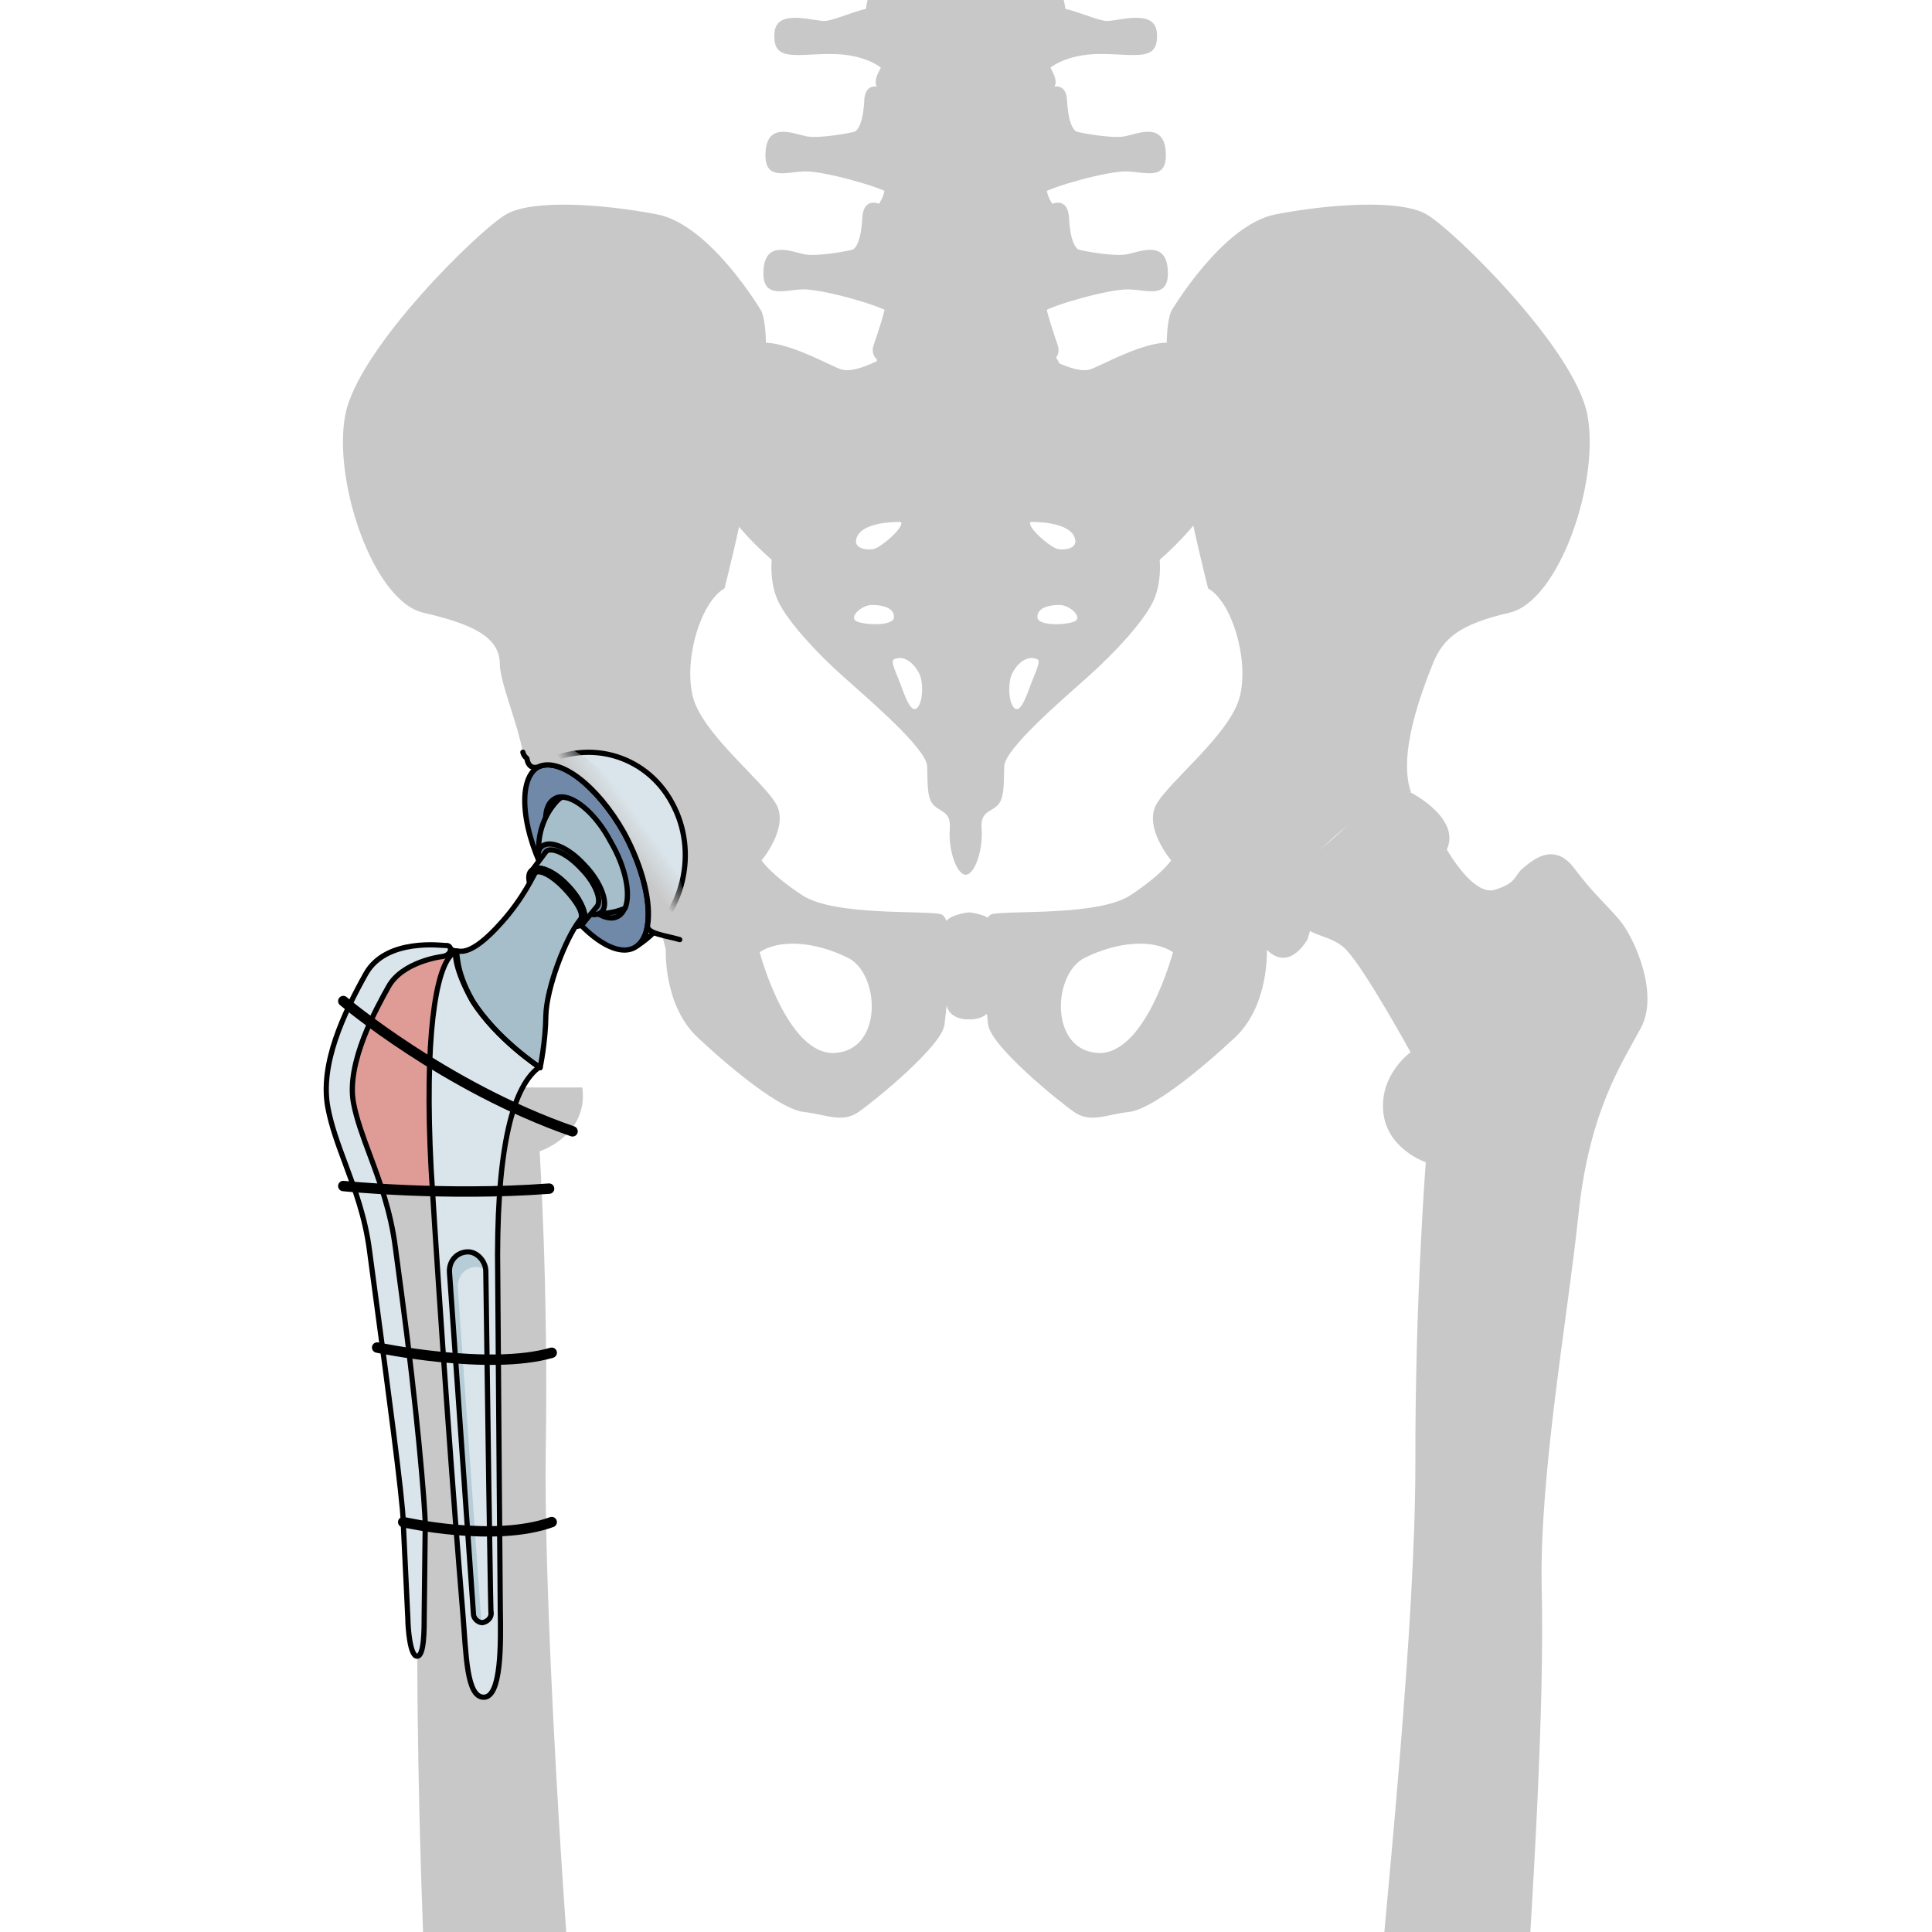 <?xml version="1.0" encoding="utf-8"?>
<!-- Created by: Science Figures, www.sciencefigures.org, Generator: Science Figures Editor -->
<!DOCTYPE svg PUBLIC "-//W3C//DTD SVG 1.1//EN" "http://www.w3.org/Graphics/SVG/1.1/DTD/svg11.dtd">
<svg version="1.1" id="Layer_1" xmlns="http://www.w3.org/2000/svg" xmlns:xlink="http://www.w3.org/1999/xlink" 
	 width="800px" height="800px" viewBox="0 0 270.921 370.813" enable-background="new 0 0 270.921 370.813"
	 xml:space="preserve">
<g>
	<defs>
		<rect id="SVGID_1_" width="270.921" height="370.813"/>
	</defs>
	<clipPath id="SVGID_2_">
		<use xlink:href="#SVGID_1_"  overflow="visible"/>
	</clipPath>
	<g clip-path="url(#SVGID_2_)">
		<g>
			<g>
				<g>
					<path fill="#C8C8C8" d="M130.597,175.453c-3.185-0.759-20.406,0.4-26.534-3.61c-6.122-4.011-7.839-6.706-7.839-6.706
						s5.143-6.125,2.941-10.538c-2.209-4.41-14.462-13.725-16.179-21.075c-1.713-7.353,1.717-18.137,6.127-20.585
						c0,0,11.031-42.644,7.11-53.183c0,0-9.804-16.663-20.098-18.623c-10.294-1.962-23.774-2.941-28.917,0
						C42.062,44.071,18.78,66.863,16.33,79.605c-2.453,12.745,5.392,35.781,14.949,37.988c9.557,2.207,14.669,4.696,14.703,9.804
						c0.024,3.545,3.222,10.776,4.429,16.979c0.589,3.029,16.157,16.839,20.812,22.723c4.659,5.88,6.617,15.191,6.617,15.191
						s-0.488,10.645,6.127,16.844c6.619,6.194,15.931,13.79,20.344,14.284c4.411,0.488,7.349,2.204,10.536,0
						c3.184-2.208,15.998-12.668,16.482-16.749C131.819,192.585,133.783,176.209,130.597,175.453z M110.37,202.092
						c-9.235,0.634-14.513-19.33-14.513-19.33c3.96-2.637,10.775-1.976,16.935,1.065C118.948,186.872,119.61,201.458,110.37,202.092
						z"/>
				</g>
				<path fill="#C8C8C8" d="M220.9,152.148c0,0,10.54,5.391,6.37,11.765c-4.166,6.371-11.027,3.432-11.027,3.432
					s-6.615,0.487-10.048,3.185c-3.432,2.694-5.146,9.684-5.146,9.684s-3.436,6.49-7.846,2.077
					c-4.41-4.408,3.287-13.448,10.855-19.76S215.014,150.921,220.9,152.148z"/>
				<path fill="#C8C8C8" d="M139.717,196.669c0.485,4.08,13.3,14.54,16.483,16.749c3.188,2.204,6.128,0.488,10.539,0
					c4.409-0.494,13.721-8.089,20.34-14.284c6.619-6.199,6.125-16.844,6.125-16.844s1.961-9.312,6.621-15.191
					c4.656-5.884,16.418-15.685,21.075-14.95c-2.697-7.352,2.204-19.852,4.161-24.751c1.965-4.903,5.146-7.597,14.709-9.804
					c9.557-2.207,17.399-25.243,14.949-37.988c-2.454-12.742-25.735-35.534-30.881-38.473c-5.147-2.941-18.627-1.962-28.92,0
					c-10.289,1.96-20.093,18.623-20.093,18.623c-3.922,10.539,7.106,53.183,7.106,53.183c4.411,2.449,7.846,13.233,6.128,20.585
					c-1.717,7.351-13.97,16.665-16.173,21.075c-2.207,4.413,2.938,10.538,2.938,10.538s-1.717,2.695-7.842,6.706
					c-6.127,4.011-23.348,2.852-26.536,3.61C137.265,176.209,139.224,192.585,139.717,196.669z M158.255,183.828
					c6.158-3.041,12.978-3.702,16.934-1.065c0,0-5.277,19.964-14.516,19.33C151.438,201.458,152.099,186.872,158.255,183.828z"/>
				<g>
					<path fill="#C8C8C8" d="M227.361,162.382c0,0,5.235,9.707,9.579,8.394c4.352-1.312,3.771-2.814,5.413-4.143
						c1.649-1.329,5.846-5.276,9.833-0.004c3.984,5.268,5.776,6.503,8.674,9.917c2.899,3.412,7.688,14.146,4.131,20.759
						c-3.553,6.611-9.902,15.903-11.967,35.703c-2.062,19.803-7.581,50.116-7.063,72.111c0.522,22.001-1.521,57.201-3.792,90.691
						c-2.266,33.486-6.156,99.936-3.374,105.557c2.775,5.619,8.669,5.617,8.396,13.683c-0.278,8.064-5.233,7.336-4.2,12.467
						c1.029,5.132,1.072,8.312-3.067,5.625c-4.138-2.688-6.13-3.175-6.13-3.175s-6.126,4.646-10.576,4.16
						c-4.452-0.482-18.278-1.699-18.278-1.699s-2.124,5.866-9.523,5.385c-7.399-0.484-12.958-3.172-12.145-10.504
						c-4.134-7.82-3.295-23.221,6.712-24.449c4.123-9.534,8.437-7.092,10.008-9.783c1.563-2.688,10.121-60.58,13.283-95.538
						c3.167-34.959,8.482-86.048,8.434-117.095c-0.054-31.042,2-57.37,2-57.37s-7.512-2.518-8.169-9.725
						c-0.658-7.205,5.245-11.386,5.245-11.386s-8.755-15.973-12.438-19.763c-3.685-3.792-10.506-1.832-7.787-8.848
						c2.723-7.017,10.696-9.09,16.348-7.254C222.556,167.934,225.596,161.086,227.361,162.382z"/>
				</g>
				<path fill="#C8C8C8" d="M136.055,195.643c0,0,2.966,0.22,4.042-1.913c1.075-2.134,0.751-13.652,0.751-15.917
					c0-2.267-4.793-2.704-4.793-2.704s-4.802,0.438-4.802,2.704c0,2.266-0.322,13.783,0.753,15.917
					C133.082,195.862,136.055,195.643,136.055,195.643z"/>
				<g>
					<g>
						<path fill="#C8C8C8" d="M177.733,66.737c-4.461-3.276-14.41,2.573-18.232,4.091c-3.283,1.303-10.586-3.507-10.586-3.507
							l-13.512-0.117l-13.522,0.117c0,0-7.3,4.81-10.577,3.507c-3.829-1.518-13.771-7.367-18.236-4.091
							c-4.462,3.272-10.073,15.201-7.525,23.74c2.55,8.536,12.627,16.959,12.627,16.959s-0.514,4.559,1.4,8.302
							c1.914,3.738,7.012,9.357,12.244,14.036c5.225,4.674,16.062,13.917,16.192,17.308c0.128,3.391-0.131,6.43,1.53,7.718
							c1.656,1.288,3.061,1.171,2.805,4.561c-0.254,3.393,1.146,8.42,3.062,8.539c1.91-0.119,3.312-5.146,3.059-8.539
							c-0.258-3.39,1.146-3.273,2.801-4.561c1.66-1.289,1.404-4.327,1.535-7.718c0.125-3.392,10.967-12.634,16.193-17.308
							c5.227-4.678,10.326-10.297,12.238-14.036c1.918-3.743,1.402-8.302,1.402-8.302s10.074-8.423,12.624-16.959
							C187.806,81.938,182.198,70.01,177.733,66.737z M114.36,103.657c0.616-3.76,8.622-3.477,8.622-3.477
							c0.68,1.064-3.969,4.989-5.319,5.214C116.318,105.619,114.103,105.268,114.36,103.657z M114.36,119.192
							c-1.343-0.783,1.041-3.084,3.059-3.084c2.02,0,4.28,0.558,4.223,2.354C121.579,120.258,115.708,119.979,114.36,119.192z
							 M126.104,135.852c-1.102,1.121-2.199-1.74-3.052-4.097c-0.852-2.355-2.197-4.856-1.41-5.218
							c2.322-1.066,4.398,1.516,5.012,3.146C127.267,131.309,127.204,134.729,126.104,135.852z M147.813,100.181
							c0,0,8.014-0.283,8.626,3.477c0.259,1.61-1.958,1.962-3.303,1.737S147.144,101.245,147.813,100.181z M147.749,131.755
							c-0.85,2.356-1.951,5.218-3.051,4.097c-1.102-1.122-1.164-4.542-0.551-6.168c0.613-1.631,2.686-4.213,5.012-3.146
							C149.948,126.898,148.601,129.399,147.749,131.755z M156.439,119.192c-1.345,0.786-7.218,1.065-7.276-0.73
							c-0.062-1.795,2.199-2.354,4.213-2.354C155.399,116.108,157.781,118.409,156.439,119.192z"/>
						<path fill="#C8C8C8" d="M120.056,17.156c0,0-3.9-2.25-4.126,2.143c-0.222,4.397-1.272,5.771-1.87,5.973
							c-0.604,0.209-6.74,1.374-9.21,0.895c-2.472-0.484-7.485-2.814-7.862,2.954c-0.371,5.765,3.894,3.842,7.565,3.777
							c3.663-0.07,14.448,2.951,16.394,4.323C122.894,38.596,125.521,21.068,120.056,17.156z"/>
						<path fill="#C8C8C8" d="M150.735,17.156c0,0,3.902-2.25,4.123,2.143c0.225,4.397,1.274,5.771,1.873,5.973
							c0.6,0.209,6.737,1.374,9.213,0.895c2.466-0.484,7.484-2.814,7.858,2.954c0.374,5.765-3.892,3.842-7.562,3.777
							c-3.669-0.07-14.448,2.951-16.396,4.323C147.899,38.596,145.271,21.068,150.735,17.156z"/>
						<path fill="#C8C8C8" d="M118.983,39.201c0,0-3.225-1.646-3.443,2.747c-0.227,4.394-1.277,5.768-1.874,5.973
							c-0.597,0.207-6.739,1.372-9.207,0.893c-2.47-0.479-7.486-2.813-7.858,2.954c-0.377,5.769,3.891,3.846,7.557,3.775
							c3.668-0.068,14.449,2.953,16.396,4.329C122.497,61.243,124.452,43.115,118.983,39.201z"/>
						<path fill="#C8C8C8" d="M151.808,39.201c0,0,3.217-1.646,3.443,2.747s1.275,5.768,1.875,5.973
							c0.598,0.207,6.736,1.372,9.203,0.893c2.475-0.479,7.49-2.813,7.861,2.954c0.377,5.769-3.889,3.846-7.557,3.775
							c-3.67-0.068-14.452,2.953-16.399,4.329C148.289,61.243,146.341,43.115,151.808,39.201z"/>
						<path fill="#C8C8C8" d="M154.355,21.373c0,3.759-8.336,4.749-18.617,4.749c-10.282,0-18.616-0.99-18.616-4.749
							c0-3.757,8.334-5.161,18.616-5.161C146.02,16.212,154.355,17.616,154.355,21.373z"/>
						<path fill="#C8C8C8" d="M153.542,70.696c0,3.759-7.975,6.808-17.804,6.808c-9.835,0-17.806-3.048-17.806-6.808
							c0-3.759,7.971-6.807,17.806-6.807C145.567,63.889,153.542,66.938,153.542,70.696z"/>
						<path fill="#C8C8C8" d="M150.985,54.375c1.123-1.919,3.506-2.813,2.24-4.876c-4.168-0.749-17.714,3.711-17.832,3.751
							c-0.113-0.04-13.658-4.5-17.828-3.751c-1.266,2.063,1.117,2.958,2.242,4.876c1.121,1.924,0.193,5.221-2.062,11.833
							c-2.246,6.572,17.424,5.618,17.648,5.606c0.225,0.012,19.897,0.965,17.654-5.606
							C150.792,59.596,149.862,56.299,150.985,54.375z"/>
						<path fill="#C8C8C8" d="M154.355,47.696c0,3.757-8.336,5.57-18.617,5.57c-10.282,0-18.616-1.813-18.616-5.57
							c0-3.765,8.334-5.576,18.616-5.576C146.02,42.12,154.355,43.932,154.355,47.696z"/>
						<path fill="#C8C8C8" d="M151.585,27.666c1.35-0.618,3.069-2.54,1.049-3.913c-5.104,1.754-14.271,1.863-16.883,1.858v-0.006
							c0,0-0.128,0.003-0.357,0.006c-0.227-0.003-0.356-0.006-0.356-0.006v0.006c-2.606,0.005-11.778-0.104-16.878-1.858
							c-2.021,1.373-0.3,3.295,1.045,3.913c1.35,0.616,1.199,7.003,0.452,9.613c-0.748,2.606-4.631,5.54,0.151,7.138
							c4.933,1.654,13.73,1.344,15.586,1.257c1.861,0.087,10.654,0.397,15.592-1.257c4.777-1.598,0.895-4.531,0.148-7.138
							C150.383,34.669,150.239,28.282,151.585,27.666z"/>
						<g>
							<path fill="#C8C8C8" d="M117.836-2c0,0-1.007-0.277-1.593,3.707c-2.422,0.537-5.676,1.993-7.6,2.301
								c-1.922,0.304-9.52-2.604-9.932,2.222c-0.498,5.724,3.916,4.132,10.848,4.132c6.936,0,9.941,2.912,9.941,2.912
								S127.447,3.944,117.836-2z"/>
							<path fill="#C8C8C8" d="M152.948-2c0,0,1.014-0.277,1.598,3.707c2.419,0.537,5.678,1.993,7.602,2.301
								c1.919,0.304,9.521-2.604,9.938,2.222c0.491,5.724-3.922,4.132-10.855,4.132s-9.941,2.912-9.941,2.912
								S143.341,3.944,152.948-2z"/>
							<path fill="#C8C8C8" d="M153.271-1.241c-0.053-3.33-15.339-2.96-17.877-2.873c-2.535-0.087-17.82-0.457-17.871,2.873
								c-0.062,3.632,3.297,2.308,3.297,7.699c0,5.39-2.697,7.038-2.697,9.349c0,2.786,7.812,2.854,16.915,2.858l0,0
								c0.122,0,0.241,0,0.356,0c0.121,0,0.238,0,0.357,0l0,0c9.107-0.004,16.918-0.073,16.918-2.858
								c0-2.311-2.693-3.959-2.693-9.349C149.976,1.066,153.334,2.391,153.271-1.241z"/>
						</g>
					</g>
				</g>
			</g>
			<g>
				<path fill="#EEE4D5" d="M38.123,183c-1.703-1.458-9.317-2.806-11.84,1.219c-3.303,5.265-4.785,6.5-7.186,9.912
					c-2.398,3.411-6.366,14.142-3.428,20.756c1.513,3.403,3.637,7.521,5.574,13.412h11.888L38.123,183z"/>
				<path opacity="0.4" fill="#C93038" d="M38.123,183c-1.703-1.458-9.317-2.806-11.84,1.219c-3.303,5.265-4.785,6.5-7.186,9.912
					c-2.398,3.411-6.366,14.142-3.428,20.756c1.513,3.403,3.637,7.521,5.574,13.412h11.888L38.123,183z"/>
				<path fill="none" stroke="#000000" stroke-linecap="round" stroke-linejoin="round" stroke-miterlimit="10" d="M38.123,183
					c-1.703-1.458-9.317-2.806-11.84,1.219c-3.303,5.265-4.785,6.5-7.186,9.912c-2.398,3.411-6.366,14.142-3.428,20.756
					c1.513,3.403,3.637,7.521,5.574,13.412h11.888L38.123,183z"/>
			</g>
			<g>
				<g>
					<path fill="#C8C8C8" d="M31.687,381.223c-1.185-25.458-1.937-62.417-1.304-79.126c0.826-21.827-5.224-40.875-6.991-60.556
						c-0.413-4.603-1.344-9.676-2.147-13.243h12.889v-19.57l27.695,0c0.114,0.927,0.139,1.837,0.047,2.708
						c-0.754,7.144-8.248,9.536-8.248,9.536s1.67,26.163,1.181,56.974c-0.377,23.734,2.238,71.856,4.672,102.83"/>
				</g>
				<path fill="none" stroke="#000000" stroke-linecap="round" stroke-linejoin="round" stroke-miterlimit="10" d="M76.35,182.359"
					/>
				<g>
					<g>
						<path fill="#004D6B" d="M56.316,153.326c2.472-1.8,7.487,2.033,10.807,8.125c3.506,6.316,4.222,12.72,1.56,14.3
							c-2.466,1.589-7.489-2.033-10.801-8.338C54.367,161.311,53.653,154.907,56.316,153.326L56.316,153.326z"/>
						<path fill="#7189A9" d="M53.161,147.328c3.879-2.375,11.374,3.265,16.721,12.635c5.136,9.572,6.089,19.381,2.208,21.756
							c-3.889,2.587-11.383-3.053-16.719-12.635C50.224,159.724,49.271,149.915,53.161,147.328L53.161,147.328z"/>
						<path fill="none" stroke="#000000" stroke-linecap="round" stroke-linejoin="round" stroke-miterlimit="10" d="
							M53.161,147.328c3.879-2.375,11.374,3.265,16.721,12.635c5.136,9.572,6.089,19.381,2.208,21.756
							c-3.889,2.587-11.383-3.053-16.719-12.635C50.224,159.724,49.271,149.915,53.161,147.328L53.161,147.328z"/>
						<path fill="#DAE5EB" d="M79.032,154.095c-5.141-9.569-16.893-12.455-25.688-6.901c4.061-1.942,11.324,3.503,16.484,12.649
							c4.961,9.137,6.198,18.562,2.682,21.588C81.317,175.666,84.183,163.456,79.032,154.095L79.032,154.095z"/>
						<path fill="none" stroke="#000000" stroke-linecap="round" stroke-linejoin="round" stroke-miterlimit="10" d="
							M79.032,154.095c-5.141-9.569-16.893-12.455-25.688-6.901c4.061-1.942,11.324,3.503,16.484,12.649
							c4.961,9.137,6.185,18.561,2.669,21.588C81.306,175.666,84.183,163.456,79.032,154.095L79.032,154.095z"/>
						<path fill="#315984" d="M56.376,153.394c2.475-1.801,7.487,2.03,10.806,8.125c3.509,6.314,4.224,12.72,1.559,14.3
							c-2.462,1.589-7.489-2.033-10.796-8.339C54.427,161.376,53.713,154.975,56.376,153.394L56.376,153.394z"/>
						<path fill="none" stroke="#000000" stroke-linecap="round" stroke-linejoin="round" stroke-miterlimit="10" d="
							M56.376,153.394c2.475-1.801,7.487,2.03,10.806,8.125c3.509,6.314,4.224,12.72,1.559,14.3
							c-2.462,1.589-7.489-2.033-10.796-8.339C54.427,161.376,53.713,154.975,56.376,153.394L56.376,153.394z"/>
						<path fill="#A6BECA" d="M67.229,161.487c-2.742-5.207-6.755-8.563-9.335-8.464c-0.408,0.193-0.613,0.397-1.027,0.802
							c-4.591,5.091-4.54,12.93-0.008,18.005c3.608,3.549,8.725,4.412,13.174,2.491C71.142,171.618,70.18,166.489,67.229,161.487
							L67.229,161.487z"/>
						<path fill="none" stroke="#000000" stroke-linecap="round" stroke-linejoin="round" stroke-miterlimit="10" d="
							M67.229,161.487c-2.742-5.207-6.755-8.563-9.335-8.464c-0.408,0.193-0.613,0.397-1.027,0.802
							c-4.591,5.091-4.54,12.93-0.008,18.005c3.608,3.549,8.725,4.412,13.174,2.491C71.142,171.618,70.18,166.489,67.229,161.487
							L67.229,161.487z"/>
						<path fill="#7189A9" d="M53.811,162.664c1.47-1.642,5.198-0.196,8.43,3.359c3.242,3.343,4.654,7.458,3.396,8.893
							c-1.471,1.641-5.188-0.017-8.43-3.36C53.965,168.213,52.551,164.099,53.811,162.664L53.811,162.664z"/>
						<path fill="none" stroke="#000000" stroke-linecap="round" stroke-linejoin="round" stroke-miterlimit="10" d="
							M53.811,162.664c1.47-1.642,5.198-0.196,8.43,3.359c3.242,3.343,4.654,7.458,3.396,8.893c-1.471,1.641-5.188-0.017-8.43-3.36
							C53.965,168.213,52.551,164.099,53.811,162.664L53.811,162.664z"/>
						<path fill="#A6BECA" d="M52.232,166.958c1.038-1.021,4.226,0.198,6.875,3.09c2.65,2.892,3.906,5.934,2.856,7.168
							c2.728-3.293,2.728-3.293,2.728-3.293c0.849-1.243-0.396-4.498-3.055-7.175c-2.65-2.894-5.764-4.312-6.801-3.29
							L52.232,166.958L52.232,166.958L52.232,166.958z"/>
						<path fill="#7189A9" d="M51.903,167.224c1.199-1.389,4.326-0.24,7.07,2.671c2.754,2.732,3.995,6.137,2.965,7.354
							c-1.199,1.391-4.317,0.064-7.069-2.669C52.116,171.847,50.877,168.442,51.903,167.224L51.903,167.224z"/>
						<path fill="none" stroke="#000000" stroke-linecap="round" stroke-linejoin="round" stroke-miterlimit="10" d="
							M51.903,167.224c1.199-1.389,4.326-0.24,7.07,2.671c2.754,2.732,3.995,6.137,2.965,7.354
							c-1.199,1.391-4.317,0.064-7.069-2.669C52.116,171.847,50.877,168.442,51.903,167.224L51.903,167.224z"/>
						<path fill="none" stroke="#000000" stroke-linecap="round" stroke-linejoin="round" stroke-miterlimit="10" d="
							M52.232,166.958c1.038-1.021,4.226,0.198,6.875,3.09c2.65,2.892,3.906,5.934,2.856,7.168c2.728-3.293,2.728-3.293,2.728-3.293
							c0.849-1.243-0.396-4.498-3.055-7.175c-2.65-2.894-5.764-4.312-6.801-3.29L52.232,166.958L52.232,166.958L52.232,166.958z"/>
						<g>
							<path fill="#DAE5EB" d="M37.668,182.562c-0.271,0.106-0.362,0.295-0.636,0.399c-3.454,2.567-5.523,16.66-4.235,41.337
								c1.842,30.012,4.276,63.626,6.09,85.357c0.646,7.881,0.674,16.162,4.055,16.098c3.381-0.063,3.249-10.467,3.134-16.84
								c0,0-0.338-40.526-0.491-63.884c-0.362-23.15,2.512-36.023,7.784-40.063"/>
							<path fill="none" stroke="#000000" stroke-linecap="round" stroke-linejoin="round" stroke-miterlimit="10" d="
								M37.668,182.562c-0.271,0.106-0.362,0.295-0.636,0.399c-3.454,2.567-5.523,16.66-4.235,41.337
								c1.842,30.012,4.276,63.626,6.09,85.357c0.646,7.881,0.674,16.162,4.055,16.098c3.381-0.063,3.249-10.467,3.134-16.84
								c0,0-0.338-40.526-0.491-63.884c-0.362-23.15,2.512-36.023,7.784-40.063"/>
							<path fill="#B6CDD8" d="M37.917,247.084c-0.102-2.133,1.361-3.769,3.357-3.893c0.722-0.053,1.428,0.211,2.022,0.663
								c0.001-0.006,0-0.01,0-0.014c-0.115-1.918-1.825-3.697-3.619-3.562c-1.996,0.125-3.461,1.761-3.357,3.893l4.6,65.494
								c-0.034,0.794,0.627,1.609,1.523,1.749L37.917,247.084z"/>
							<path fill="none" stroke="#000000" stroke-linecap="round" stroke-linejoin="round" stroke-miterlimit="10" d="
								M36.32,244.171c-0.104-2.131,1.361-3.768,3.357-3.893l0,0c1.794-0.132,3.504,1.644,3.619,3.562
								c1.017,75.554,1.017,65.55,1.017,65.55c0.152,1.068-0.682,1.883-1.681,2.051l0,0c-0.994-0.045-1.749-0.927-1.713-1.777
								L36.32,244.171L36.32,244.171L36.32,244.171z"/>
							<path fill="#A6BECA" d="M37.557,182.529c0.545-0.206,2.502,1.584,8.806-5.537c4.197-4.672,6.196-9.232,6.404-9.435l0,0
								c0.836-0.81,3.365,0.572,5.652,2.999c2.29,2.426,3.967,5.039,2.926,6.046c-2.749,3.473-6.376,12.969-6.524,18.296
								c-0.055,5.136-1.102,10.026-1.102,10.026s-8.411-5.491-13.02-12.892C37.248,185.9,37.371,182.91,37.557,182.529"/>
							<path fill="none" stroke="#000000" stroke-linecap="round" stroke-linejoin="round" stroke-miterlimit="10" d="
								M37.557,182.529c0.545-0.206,2.502,1.584,8.806-5.537c4.197-4.672,6.196-9.232,6.404-9.435l0,0
								c0.836-0.81,3.365,0.572,5.652,2.999c2.29,2.426,3.967,5.039,2.926,6.046c-2.749,3.473-6.376,12.969-6.524,18.296
								c-0.055,5.136-1.102,10.026-1.102,10.026s-8.411-5.491-13.02-12.892C37.248,185.9,37.371,182.91,37.557,182.529"/>
						</g>
					</g>
					<path fill="none" stroke="#000000" stroke-linecap="round" stroke-linejoin="round" stroke-miterlimit="10" d="M37.557,182.529
						c0.423-0.012-0.308,3.371,3.142,9.504c4.607,7.4,13.02,12.892,13.02,12.892"/>
					<linearGradient id="SVGID_3_" gradientUnits="userSpaceOnUse" x1="68.472" y1="160.939" x2="73.526" y2="157.269">
						<stop  offset="0" style="stop-color:#C8C8C8"/>
						<stop  offset="0.944" style="stop-color:#C8C8C8;stop-opacity:0"/>
					</linearGradient>
					<path fill="url(#SVGID_3_)" d="M80.52,180.343c-2.343-1.063-6.432-1.123-6.169-2.758c0.699-4.379-0.936-11.135-4.521-17.742
						c-5.161-9.146-12.424-14.591-16.484-12.649c0,0-1.81,0.735-2.167-1.627c2.064-2.949,8.607-1.741,8.607-1.741
						s19.34,10.285,21.964,30.403C82.132,177.215,80.52,180.343,80.52,180.343z"/>
					<path fill="none" stroke="#000000" stroke-linecap="round" stroke-linejoin="round" stroke-miterlimit="10" d="M80.52,180.343
						c-2.628-0.79-6.432-1.123-6.169-2.758c0.699-4.379-0.936-11.135-4.521-17.742c-5.161-9.146-12.424-14.591-16.484-12.649
						c0,0-1.81,0.735-2.167-1.627c0,0-0.611-0.442-0.767-1.19"/>
				</g>
			</g>
			<path fill="#DAE5EB" stroke="#000000" stroke-linecap="round" stroke-linejoin="round" stroke-miterlimit="10" d="
				M30.104,317.881c-1.381,0-1.761-5.664-1.761-7.045l-0.9-18.699c0-3.89-3.25-28.076-5.191-42.527
				c-0.527-3.923-0.98-7.296-1.288-9.65c-0.831-6.37-2.76-11.556-4.625-16.571c-1.379-3.707-2.681-7.208-3.353-10.791
				c-1.574-8.393,3.061-18.132,7.273-25.68c3.925-7.029,14.919-5.396,15.324-5.443c1.374-0.161,1.37,1.957-0.846,2.144l0,0
				c-0.074,0.009-7.444,0.957-10.112,5.736c-2.233,4.001-8.168,14.63-6.726,22.32c0.593,3.163,1.822,6.469,3.125,9.97
				c1.871,5.032,3.992,10.734,4.896,17.668c0.307,2.349,0.759,5.716,1.285,9.63c2.759,20.536,4.464,39.986,4.464,43.886
				l-0.196,17.027C31.475,312.793,31.485,317.881,30.104,317.881z"/>
			<path fill="none" stroke="#000000" stroke-width="2" stroke-linecap="round" stroke-linejoin="round" stroke-miterlimit="10" d="
				M15.943,192.137c0,0,19.5,16.5,44,25"/>
			<path fill="none" stroke="#000000" stroke-width="2" stroke-linecap="round" stroke-linejoin="round" stroke-miterlimit="10" d="
				M15.943,227.637c0,0,19.5,2,39.5,0.5"/>
			<path fill="none" stroke="#000000" stroke-width="2" stroke-linecap="round" stroke-linejoin="round" stroke-miterlimit="10" d="
				M22.443,258.637c0,0,21.5,4.5,33.5,1"/>
			<path fill="none" stroke="#000000" stroke-width="2" stroke-linecap="round" stroke-linejoin="round" stroke-miterlimit="10" d="
				M27.443,292.137c0,0,17.5,4,28.5,0"/>
		</g>
	</g>
</g>
</svg>